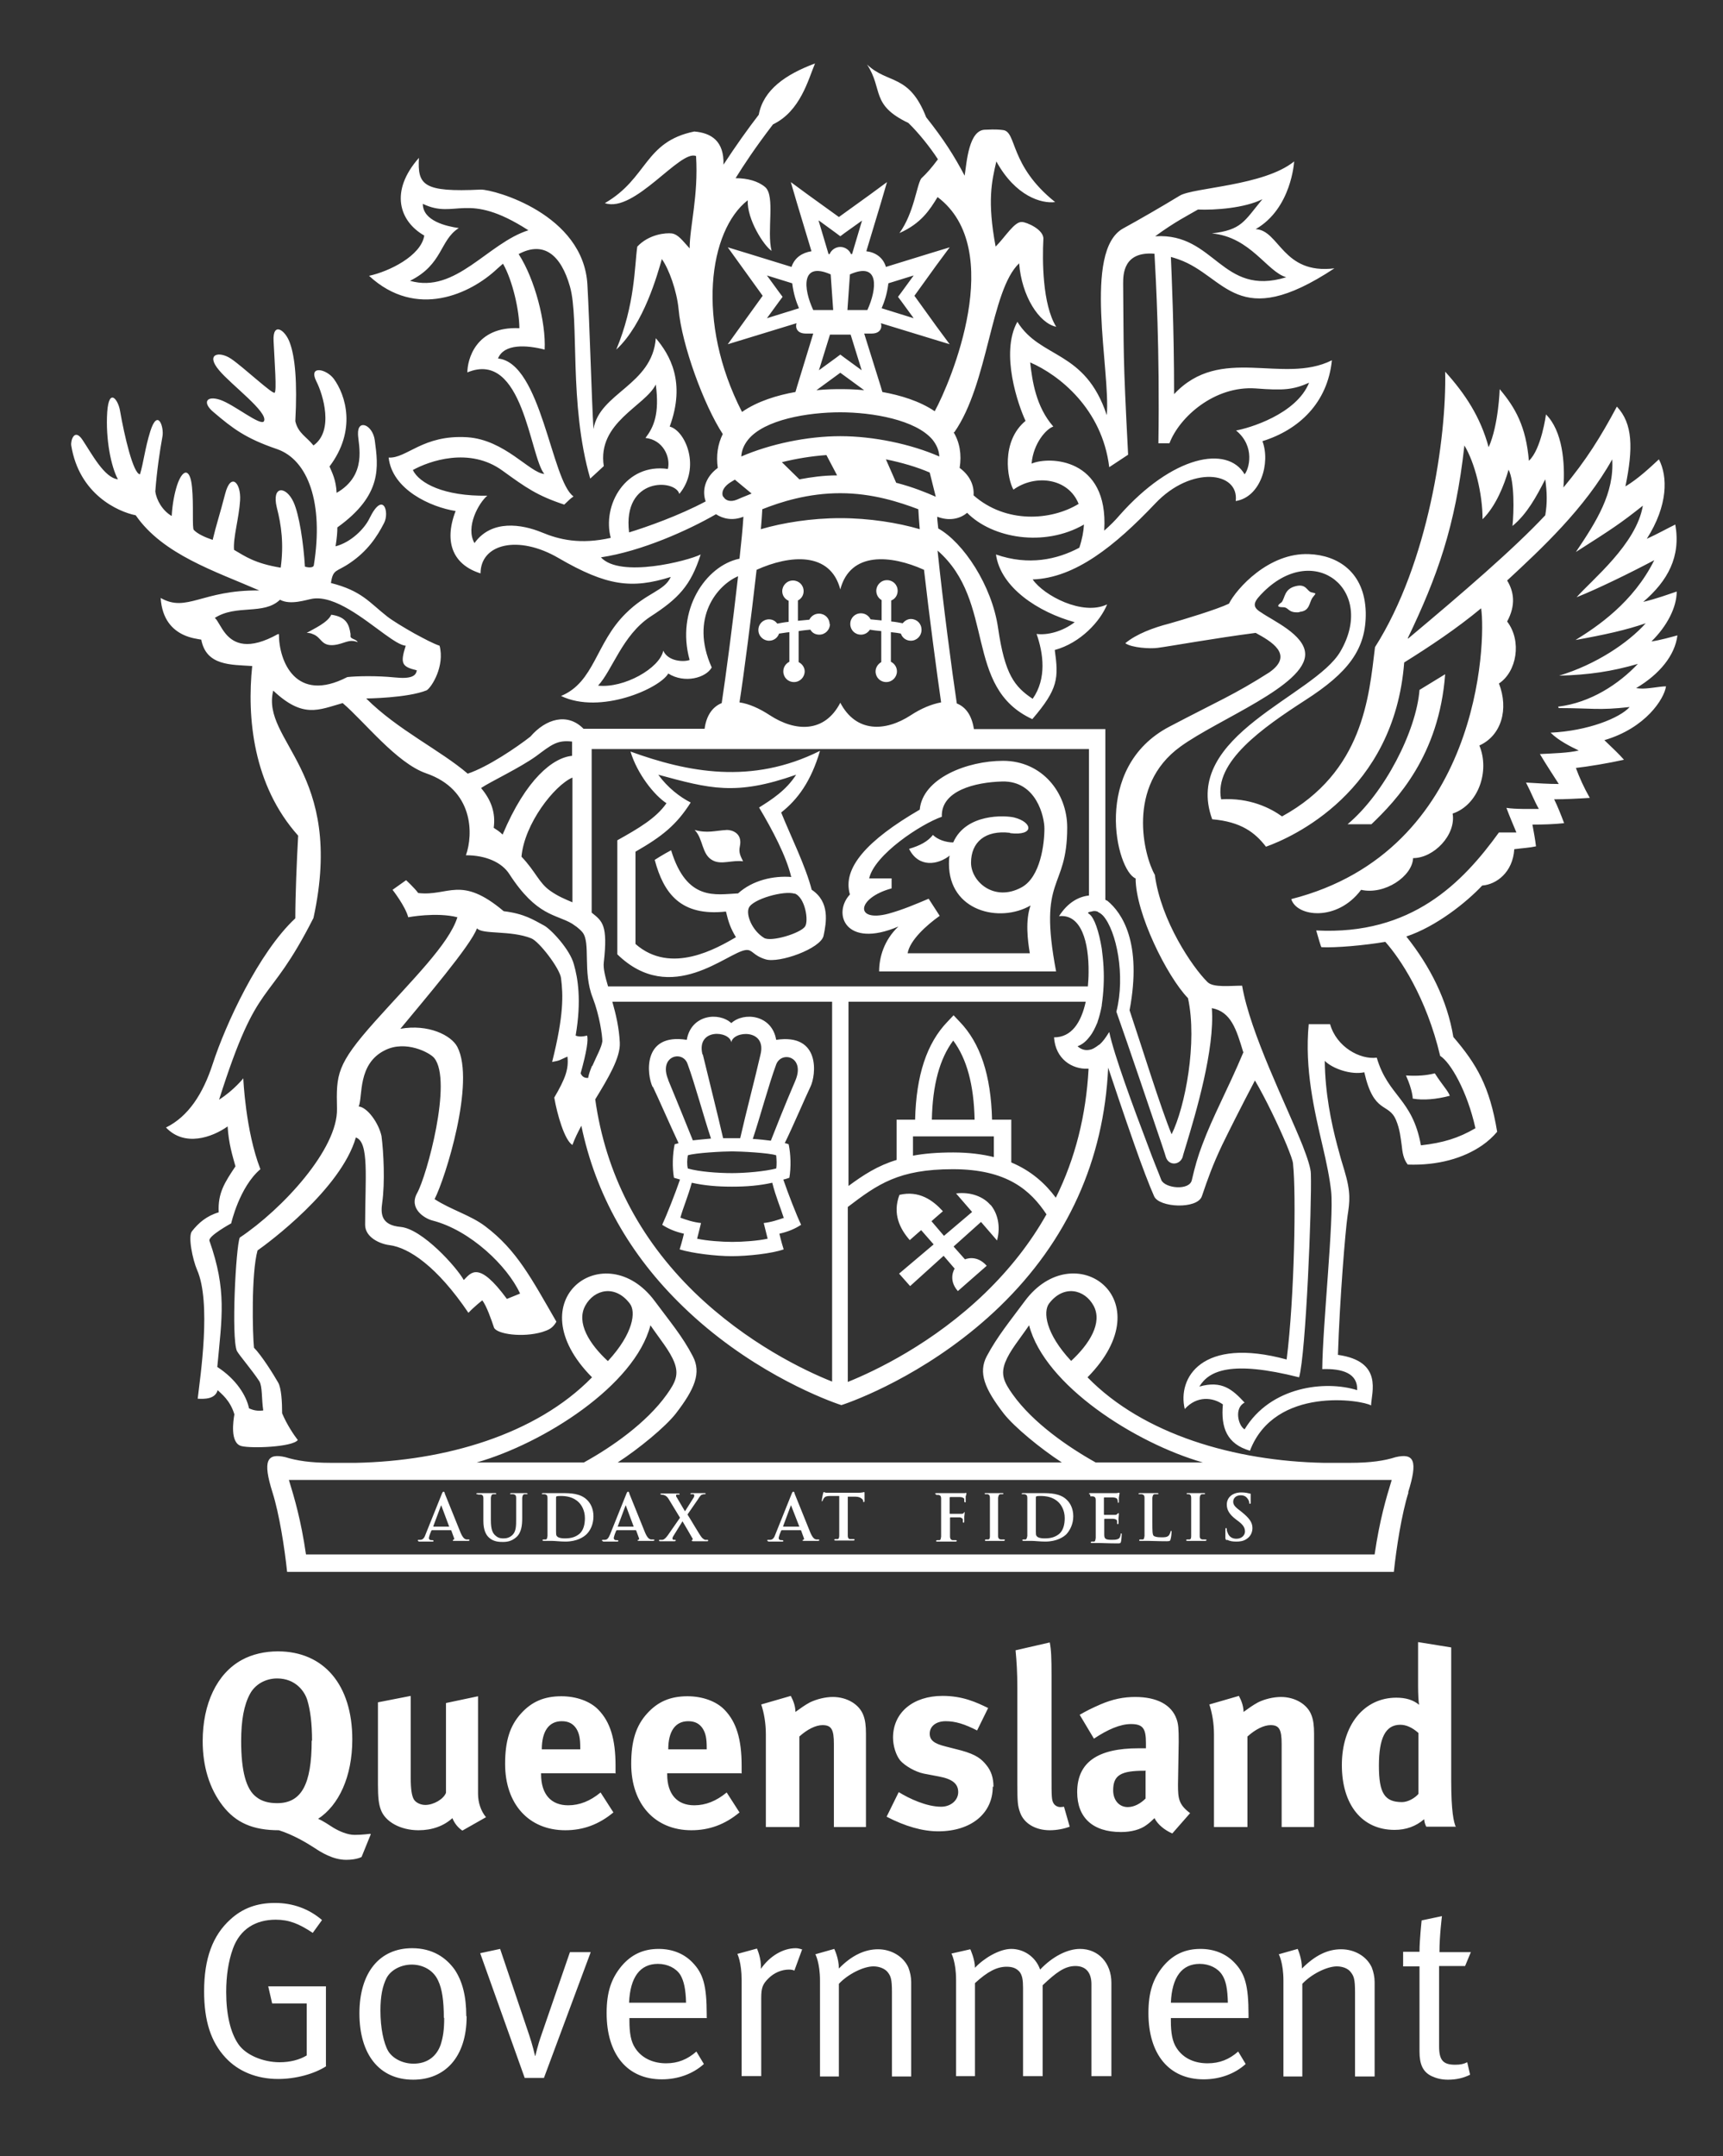 <?xml version="1.0" encoding="UTF-8"?>
<svg id="Layer_1" xmlns="http://www.w3.org/2000/svg" version="1.1" viewBox="0 0 48.37 60.51">
  <rect x="0" y="0" width="48.37" height="60.51" fill="#333333" stroke="none"/>
  <!-- Generator: Adobe Illustrator 29.5.0, SVG Export Plug-In . SVG Version: 2.1.0 Build 137)  -->
  <defs>
    <style>
      .st0 {
        fill: #fff;
      }
    </style>
  </defs>
  <path class="st0" d="M9.39,18.1c-.39.04-.35-.22-.62-.31-.04-.02-.09-.03-.16-.03.21-.12.59-.29.69-.51.42.06.5.27.54.54,0,.02,0,.05,0,.08.03.07.17.07.2.15-.25-.1-.38.05-.66.08h0ZM10.39,51.46s-.22.03-.43.03-.43-.1-.6-.2c-.11-.07-.3-.2-.43-.25.58-.38.96-1.18.96-2.23,0-1.53-.8-2.47-2.09-2.47-.36,0-.72.08-1.01.24-.7.38-1.1,1.23-1.1,2.28,0,.71.19,1.33.56,1.81.37.48.85.69,1.58.69.38.12.76.34.99.49.18.12.52.34.9.34.29,0,.43-.08.43-.08l.26-.64ZM8.75,48.84c0,1.24-.29,1.76-.97,1.76-.23,0-.43-.05-.58-.17-.29-.21-.43-.73-.43-1.57,0-.59.08-1.02.25-1.33.14-.26.43-.43.76-.43.52,0,.78.37.85.62.08.27.13.63.13,1.13ZM13.64,50.99c-.14-.17-.22-.41-.22-.65v-2.74l-.9.19v2.52c-.07.18-.35.34-.58.34-.14,0-.28-.07-.33-.17-.05-.1-.08-.27-.08-.59v-2.3l-.92.18v2.3c0,.36.02.55.08.71.12.34.55.58,1.06.58.38,0,.71-.12.95-.34.06.15.16.27.28.35l.67-.38ZM17.28,49.77v-.22c0-.75-.15-1.23-.48-1.57-.23-.24-.62-.38-1.04-.38-.48,0-.83.15-1.13.48-.32.35-.45.78-.45,1.42,0,1.13.67,1.86,1.69,1.86.5,0,.94-.16,1.35-.5l-.36-.56c-.29.24-.59.36-.91.36-.48,0-.76-.31-.76-.87v-.03h2.07ZM16.3,49.09h-1.09c0-.51.2-.79.56-.79.19,0,.32.07.41.21.08.13.11.27.11.54v.04ZM20.82,49.77v-.22c0-.75-.15-1.23-.48-1.57-.23-.24-.62-.38-1.04-.38-.48,0-.83.15-1.13.48-.32.35-.45.78-.45,1.42,0,1.13.67,1.86,1.69,1.86.5,0,.94-.16,1.35-.5l-.36-.56c-.29.24-.59.36-.91.36-.48,0-.76-.31-.76-.87v-.03h2.07ZM19.85,49.09h-1.09c0-.51.2-.79.56-.79.19,0,.32.07.41.21.08.13.11.27.11.54v.04ZM24.31,51.27v-2.62c0-.22-.02-.38-.07-.51-.11-.31-.46-.52-.86-.52-.21,0-.45.06-.64.15-.15.08-.27.17-.41.27,0-.15-.05-.3-.13-.45l-.83.24c.08.24.13.53.13.84v2.6h.94v-2.54c.22-.2.46-.32.65-.32.25,0,.32.12.32.53v2.33h.92ZM27.89,50.14c0-.24-.06-.44-.2-.61-.13-.16-.27-.29-.71-.41l-.43-.11c-.33-.08-.45-.18-.45-.36,0-.21.18-.35.45-.35s.53.08.88.26l.31-.63c-.33-.16-.71-.34-1.28-.34-.83,0-1.39.47-1.39,1.17,0,.23.08.49.2.64.13.15.42.32.66.37l.42.08c.38.07.55.2.55.44,0,.23-.21.41-.48.41-.41,0-.9-.23-1.19-.41l-.34.69c.52.27,1.01.41,1.45.41.92,0,1.53-.5,1.53-1.25ZM30.03,51.26l-.16-.56s-.07.01-.1.01c-.08,0-.15-.04-.19-.1-.06-.1-.06-.18-.06-.8v-2.79c0-.5-.01-.73-.05-.93l-.96.22c.03.32.05.61.05,1.08v2.67c0,.51.01.62.08.81.11.3.43.49.83.49.2,0,.4-.04.56-.1ZM33.41,50.88c-.32-.24-.34-.41-.34-.8l.02-1.2c0-.38-.01-.5-.06-.64-.14-.4-.55-.62-1.16-.62-.33,0-.63.06-.98.21-.25.11-.39.18-.58.29l.4.67c.39-.26.74-.41,1.04-.41.34,0,.42.13.42.53v.15c-.08,0-.14,0-.21,0-1.14,0-1.72.39-1.72,1.23,0,.71.43,1.12,1.23,1.12.29,0,.55-.07.72-.2.07-.05.15-.12.22-.19.09.18.29.34.5.43l.5-.57ZM32.16,49.7v.77c-.15.15-.33.24-.5.24-.24,0-.41-.19-.41-.47,0-.43.22-.55.88-.55h.04ZM36.89,51.27v-2.62c0-.22-.02-.38-.07-.51-.11-.31-.46-.52-.86-.52-.21,0-.46.06-.64.15-.15.08-.27.17-.41.27,0-.15-.05-.3-.13-.45l-.83.24c.08.24.13.53.13.84v2.6h.94v-2.54c.22-.2.46-.32.65-.32.24,0,.31.12.31.53v2.33h.92ZM40.87,51.27c-.06-.14-.13-.43-.13-1.31v-3.73l-.93-.15v1.23c0,.21.01.45.03.53-.17-.14-.38-.2-.64-.2-.91,0-1.53.77-1.53,1.89s.57,1.82,1.48,1.82c.32,0,.6-.1.83-.3.01.1.03.15.06.21h.84ZM39.82,50.34c-.09.11-.29.23-.46.23-.49,0-.65-.25-.65-1.02s.18-1.15.6-1.15c.17,0,.34.08.51.23v1.71ZM9.15,57.98v-2.24h-1.62l.11.48h.97v1.46c-.2.12-.46.19-.76.19-.46,0-.95-.2-1.16-.51-.22-.32-.34-.83-.34-1.46,0-.45.06-.86.19-1.22.2-.55.64-.81,1.2-.81.37,0,.65.11,1.04.37l.26-.36c-.36-.31-.81-.48-1.32-.48s-.91.15-1.25.46c-.5.45-.74,1.1-.74,2.02,0,.83.19,1.42.6,1.86.36.39.88.6,1.48.6.49,0,1.01-.14,1.35-.36ZM13.09,56.58c0-.57-.11-.98-.32-1.3-.24-.34-.62-.61-1.2-.61-.92,0-1.48.69-1.48,1.83s.55,1.86,1.51,1.86c.88,0,1.5-.62,1.5-1.78ZM12.47,56.62c0,.34-.03.54-.1.76-.12.34-.39.53-.76.53-.3,0-.58-.14-.71-.35-.13-.22-.22-.65-.22-1.14,0-.41.06-.69.17-.91.12-.23.41-.38.71-.38.29,0,.6.14.74.45.11.23.16.56.16,1.05ZM16.58,54.78h-.58l-.8,2.32c-.11.31-.17.59-.17.59h-.01s-.07-.31-.17-.6l-.81-2.4-.56.12,1.25,3.5h.54l1.31-3.52ZM19.84,56.62v-.08c0-.83-.1-1.16-.4-1.47-.24-.25-.57-.38-.95-.38-.42,0-.76.15-1.04.48-.29.35-.42.73-.42,1.32,0,1.16.58,1.86,1.55,1.86.45,0,.87-.15,1.18-.43l-.21-.35c-.25.22-.52.33-.85.33s-.67-.12-.87-.43c-.12-.18-.16-.43-.16-.76v-.08h2.18ZM19.26,56.2h-1.6c.03-.72.31-1.09.81-1.09.27,0,.51.12.63.31.1.17.15.4.16.78ZM22.53,54.71s-.1-.04-.19-.04c-.36,0-.73.22-.98.58.02-.29-.11-.57-.11-.57l-.55.15s.12.23.12.74v2.69h.55v-2.19c0-.29.04-.39.2-.55.16-.16.37-.25.58-.25.06,0,.12.01.15.03l.22-.6ZM25.58,58.27v-2.65c0-.14-.03-.28-.08-.41-.14-.31-.48-.51-.85-.51s-.74.17-1.1.54c0-.29-.13-.55-.13-.55l-.53.15s.13.24.13.74v2.69h.53v-2.6c.25-.27.69-.49.97-.49.16,0,.31.06.39.15.1.12.13.21.13.58v2.36h.55ZM31.2,58.27v-2.63c0-.55-.36-.95-.88-.95-.36,0-.78.22-1.12.58-.13-.37-.47-.58-.81-.58s-.78.27-1.02.53c0-.24-.13-.52-.13-.52l-.53.12s.13.24.13.74v2.7h.53v-2.61c.36-.33.62-.46.89-.46.16,0,.27.04.36.14.08.1.1.24.1.45v2.48h.55v-2.55c.36-.34.61-.54.92-.54.29,0,.45.18.45.51v2.58h.56ZM35.05,56.62v-.08c0-.83-.1-1.16-.4-1.47-.24-.25-.57-.38-.95-.38-.42,0-.76.15-1.04.48-.29.35-.42.73-.42,1.32,0,1.16.58,1.86,1.55,1.86.45,0,.87-.15,1.18-.43l-.21-.35c-.25.22-.52.33-.86.33s-.67-.12-.87-.43c-.12-.18-.16-.43-.16-.76v-.08h2.18ZM34.47,56.2h-1.6c.03-.72.31-1.09.81-1.09.27,0,.51.12.63.31.11.17.15.4.16.78ZM38.59,58.27v-2.65c0-.14-.03-.28-.08-.41-.14-.31-.48-.51-.86-.51s-.73.17-1.1.54c0-.29-.12-.55-.12-.55l-.53.15s.13.24.13.74v2.69h.53v-2.6c.25-.27.69-.49.97-.49.16,0,.31.06.38.15.1.12.13.21.13.58v2.36h.55ZM41.29,54.78h-.88c0-.46.07-1.01.07-1.01l-.57.12s-.06.55-.06.88h-.46v.41h.46v2.39c0,.35.09.57.34.69.13.06.27.1.46.1.24,0,.44-.05.62-.14l-.08-.35c-.1.05-.19.07-.34.07-.34,0-.45-.13-.45-.52v-2.25h.73l.17-.41ZM18.53,43.25s-.03,0-.03-.02.01-.02.03-.02c.01,0,.04,0,.07,0,.05-.01.09-.05.15-.13l.34-.49-.31-.51c-.04-.07-.08-.11-.15-.13-.03,0-.06-.01-.07-.01-.01,0-.02,0-.02-.02,0-.01.01-.01.04-.01.04,0,.19,0,.27,0,.02,0,.12,0,.19,0,.02,0,.04,0,.04.02,0,.01-.01.01-.03.01-.01,0-.04,0-.05,0-.02,0-.02.02-.02.03,0,.01,0,.03.02.05.08.14.16.27.23.39.05-.08.21-.33.24-.38.02-.03.02-.05.02-.07,0-.01-.01-.03-.03-.03-.02,0-.04,0-.06,0,0,0-.02,0-.02-.01s.01-.02.04-.02c.07,0,.14,0,.18,0,.04,0,.11,0,.18,0,.02,0,.03,0,.03.02,0,0-.01.01-.03.01s-.04,0-.06.01c-.04,0-.08.06-.13.14l-.29.42c.06.09.34.57.39.63.03.04.06.06.1.08.03,0,.05,0,.07,0,.01,0,.02,0,.02.02s-.01.02-.03.02h-.05s-.18,0-.32,0c-.04,0-.06,0-.06-.02,0-.01,0-.02.02-.02,0,0,.02-.02,0-.04-.1-.17-.2-.35-.28-.48l-.26.42s-.03.05-.02.07c0,.02.02.03.03.03.01,0,.03,0,.04,0,.01,0,.02,0,.02.02,0,.01-.01.02-.04.02h-.03s-.12,0-.17,0c-.03,0-.12,0-.15,0h-.03ZM21.57,43.25s-.03,0-.03-.02c0-.01,0-.02.02-.02.02,0,.04,0,.06,0,.08,0,.12-.07.15-.16l.45-1.12c.02-.05.03-.07.05-.07.02,0,.03.01.04.06.04.1.33.82.44,1.09.07.16.12.18.16.19.03,0,.05,0,.07,0,.01,0,.02,0,.02.02s-.02.02-.08.02-.19,0-.34,0c-.03,0-.05,0-.05-.01s0-.02.02-.02c.01,0,.03-.02.02-.04l-.08-.22s0-.01-.02-.01h-.52s-.01,0-.02.01l-.04.1s-.03.09-.03.11c0,.03.02.06.07.06h.03s.03,0,.03.02c0,.01,0,.02-.03.02-.06,0-.13,0-.19,0-.02,0-.12,0-.21,0ZM21.99,42.83s0,.01,0,.01h.45s.01,0,0,0l-.23-.59s0-.01,0-.01c0,0,0,0-.01.01l-.22.59ZM23.08,42.14s-.01,0-.01-.03c0-.03.03-.19.04-.21,0-.02.01-.03.02-.03.01,0,.03.02.08.02.05,0,.12,0,.18,0h.7c.11,0,.16-.02.17-.02.01,0,.01.01.01.04,0,.04,0,.16,0,.21,0,.02,0,.03-.02.03-.01,0-.02,0-.02-.03v-.02s-.05-.1-.21-.1h-.22s0,.72,0,.72c0,.16,0,.3,0,.38,0,.05.02.09.07.09.03,0,.06,0,.09,0,.02,0,.03,0,.03.02,0,.01-.01.02-.03.02-.12,0-.23,0-.28,0-.04,0-.15,0-.22,0-.02,0-.04,0-.04-.02,0,0,0-.02.03-.02.03,0,.05,0,.06,0,.04,0,.05-.05.05-.1,0-.08,0-.22,0-.38v-.73h-.26c-.1,0-.14.02-.17.06-.02.03-.03.05-.03.06,0,.01,0,.02-.02.02ZM30.6,41.93s-.03,0-.03-.01c0-.01.01-.02.04-.02.1,0,.21,0,.26,0,.06,0,.41,0,.44,0,.04,0,.06,0,.08-.01,0,0,.02,0,.03,0,0,0,.01,0,.01.02,0,.01-.01.03-.02.12,0,.02,0,.1,0,.12,0,.01,0,.02-.02.02-.01,0-.01-.01-.01-.02,0-.01,0-.04-.01-.07-.01-.03-.03-.05-.12-.06-.03,0-.22,0-.25,0,0,0-.01,0-.01.02v.45s0,.02.01.02c.04,0,.24,0,.28,0,.04,0,.07,0,.09-.03.01-.01.02-.02.03-.02,0,0,.01,0,.01.02,0,.01,0,.04-.01.13,0,.03,0,.11,0,.12,0,.02,0,.04-.02.04-.01,0-.02,0-.02-.02,0-.02,0-.04,0-.06,0-.04-.03-.06-.1-.07-.04,0-.21,0-.25,0,0,0-.01,0-.01.02v.14c0,.06,0,.22,0,.28,0,.12.03.15.21.15.05,0,.12,0,.17-.02.05-.02.07-.06.08-.13,0-.02,0-.03.02-.03.01,0,.01.02.01.03,0,.04-.01.16-.02.2-.01.05-.03.05-.1.05-.27,0-.39-.01-.49-.01-.04,0-.15,0-.22,0-.02,0-.04,0-.04-.02,0,0,0-.02.03-.02.03,0,.05,0,.06,0,.04,0,.04-.05.05-.1,0-.08,0-.22,0-.38v-.31c0-.27,0-.32,0-.38,0-.06-.02-.09-.08-.1-.02,0-.04,0-.07,0ZM27.67,41.93s-.03,0-.03-.02c0-.01.01-.01.04-.01.07,0,.18,0,.23,0,.04,0,.15,0,.22,0,.02,0,.04,0,.04.01,0,.01-.01.02-.03.02-.02,0-.03,0-.05,0-.05,0-.06.04-.07.1,0,.06,0,.11,0,.38v.31c0,.17,0,.31,0,.39,0,.05.02.08.07.09.02,0,.06,0,.09,0,.02,0,.03,0,.03.02,0,.01-.02.02-.03.02-.12,0-.23,0-.28,0-.04,0-.15,0-.22,0-.02,0-.03,0-.03-.02,0,0,0-.02.03-.02.02,0,.05,0,.06,0,.04,0,.05-.04.05-.09,0-.07,0-.22,0-.39v-.31c0-.27,0-.32,0-.38,0-.06-.02-.09-.06-.1-.02,0-.04,0-.06,0ZM34.43,43.22s-.03-.02-.03-.06c0-.1,0-.2,0-.23,0-.03,0-.05.02-.05.01,0,.02.01.02.03,0,.02,0,.06.02.09.04.13.14.18.25.18.16,0,.24-.11.24-.2,0-.09-.03-.17-.17-.28l-.08-.06c-.2-.15-.26-.28-.26-.42,0-.2.16-.34.41-.34.11,0,.19.02.23.03.02,0,.03,0,.03.02,0,.03,0,.08,0,.22,0,.04,0,.05-.02.05-.01,0-.02,0-.02-.03,0-.02-.01-.07-.05-.12-.03-.04-.08-.09-.19-.09-.13,0-.21.08-.21.18,0,.08.04.14.19.25l.05.04c.21.17.3.29.3.45,0,.1-.04.23-.17.31-.09.06-.19.07-.28.07-.1,0-.18-.01-.26-.05ZM31.99,41.93s-.03,0-.03-.01c0-.01.01-.02.04-.02.08,0,.19,0,.24,0,.04,0,.17,0,.24,0,.03,0,.04,0,.04.02,0,.01-.01.01-.03.01-.02,0-.05,0-.07,0-.05,0-.06.04-.07.1,0,.06,0,.11,0,.38v.31c0,.23,0,.35.04.38.03.02.08.04.21.04.09,0,.16,0,.21-.05.02-.02.04-.07.05-.1,0-.02,0-.03.02-.03.01,0,.01,0,.01.03s-.01.15-.03.21c-.01.04-.02.05-.11.05-.26,0-.37-.01-.52-.01-.04,0-.15,0-.22,0-.02,0-.03,0-.03-.02,0,0,0-.02.03-.02.03,0,.05,0,.07,0,.04,0,.04-.05.05-.1,0-.08,0-.22,0-.38v-.31c0-.27,0-.32,0-.38,0-.06-.02-.09-.08-.1-.01,0-.03,0-.06,0ZM33.34,41.93s-.03,0-.03-.02c0-.01.02-.01.04-.01.07,0,.18,0,.23,0,.05,0,.15,0,.21,0,.02,0,.04,0,.04.01,0,.01,0,.02-.03.02-.02,0-.03,0-.05,0-.05,0-.06.04-.07.1,0,.06,0,.11,0,.38v.31c0,.17,0,.31,0,.39,0,.05.02.08.07.09.02,0,.06,0,.09,0,.02,0,.03,0,.03.02,0,.01-.02.02-.03.02-.12,0-.23,0-.28,0-.04,0-.15,0-.22,0-.02,0-.04,0-.04-.02,0,0,0-.02.03-.02.03,0,.05,0,.06,0,.04,0,.05-.04.05-.09,0-.07,0-.22,0-.39v-.31c0-.27,0-.32,0-.38,0-.06-.02-.09-.06-.1-.02,0-.04,0-.06,0ZM28.71,41.93s-.03,0-.03-.01c0-.01.01-.02.04-.02.09,0,.21,0,.26,0,.05,0,.17,0,.27,0,.22,0,.52,0,.71.2.09.09.17.24.17.45,0,.23-.1.4-.19.5-.08.08-.27.21-.6.21-.13,0-.29-.02-.38-.02-.04,0-.15,0-.22,0-.02,0-.04,0-.04-.02,0,0,0-.02.03-.02.03,0,.05,0,.06,0,.03,0,.04-.05.05-.1,0-.08,0-.22,0-.38v-.31c0-.27,0-.32,0-.38,0-.06-.02-.09-.08-.1-.01,0-.04,0-.07,0ZM29.08,42.61c0,.19,0,.33,0,.36,0,.05,0,.12.02.13.02.04.09.07.23.07.18,0,.3-.04.41-.13.11-.1.15-.26.15-.44,0-.22-.1-.37-.17-.44-.16-.16-.37-.18-.51-.18-.04,0-.1,0-.11.01-.02,0-.02.02-.02.04v.58ZM26.28,41.93s-.03,0-.03-.01c0-.01.01-.02.04-.02.09,0,.21,0,.26,0,.07,0,.43,0,.47,0,.04,0,.06,0,.07,0,.01,0,.02-.01.03-.01,0,0,.01,0,.01.02,0,.01,0,.03-.02.08,0,.02,0,.12,0,.15,0,.01,0,.02-.02.02-.01,0-.01,0-.02-.03,0-.01,0-.04,0-.07-.01-.02-.05-.05-.12-.05h-.27s-.02,0-.02.02v.44s0,.01.01.01h.23s.05,0,.08,0c.04,0,.06,0,.08-.03,0-.01.01-.02.02-.02,0,0,0,0,0,.02,0,0,0,.05-.01.11,0,.04,0,.12,0,.13,0,.02,0,.04-.02.04-.01,0-.02-.01-.02-.03,0-.01,0-.03,0-.06,0-.02-.04-.06-.09-.06-.04,0-.23,0-.26,0,0,0-.01,0-.01.02v.14c0,.17,0,.3,0,.38,0,.05.02.09.07.1.02,0,.06,0,.09,0,.02,0,.03,0,.03.02,0,.01-.01.02-.04.02-.11,0-.22,0-.27,0-.04,0-.16,0-.23,0-.03,0-.04,0-.04-.02,0,0,0-.02.03-.02.03,0,.05,0,.06,0,.04,0,.04-.05.05-.1,0-.08,0-.21,0-.38v-.31c0-.27,0-.32,0-.38,0-.06-.02-.09-.07-.1-.02,0-.04,0-.07,0ZM11.76,43.25s-.03,0-.03-.02c0-.01,0-.02.02-.02.02,0,.04,0,.05,0,.08,0,.12-.07.15-.16l.45-1.12c.02-.05.03-.07.05-.07.02,0,.03.01.04.06.04.1.33.82.44,1.09.07.16.12.18.16.19.03,0,.05,0,.07,0,.01,0,.02,0,.02.02s-.02.02-.08.02-.19,0-.34,0c-.03,0-.05,0-.05-.01s0-.02.02-.02c.01,0,.02-.02.02-.04l-.08-.22s0-.01-.02-.01h-.52s-.01,0-.02.01l-.04.1s-.03.09-.03.11c0,.03.02.06.07.06h.03s.03,0,.03.02c0,.01,0,.02-.03.02-.06,0-.13,0-.19,0-.02,0-.12,0-.21,0ZM12.17,42.83s0,.01,0,.01h.44s.01,0,0,0l-.22-.59s0-.01,0-.01,0,0-.01.01l-.22.59ZM16.93,43.25s-.03,0-.03-.02c0-.01,0-.02.02-.02.01,0,.04,0,.06,0,.08,0,.11-.07.15-.16l.45-1.12c.02-.05.03-.07.05-.07s.03.01.04.06c.04.1.33.82.44,1.09.07.16.12.18.16.19.03,0,.05,0,.08,0,.01,0,.02,0,.02.02s-.02.02-.08.02-.19,0-.34,0c-.03,0-.05,0-.05-.01s0-.02.02-.02c.01,0,.03-.02.02-.04l-.08-.22s0-.01-.02-.01h-.52s-.01,0-.02.01l-.04.1s-.03.09-.03.11c0,.03.02.06.07.06h.03s.03,0,.03.02c0,.01-.01.02-.03.02-.06,0-.13,0-.19,0-.02,0-.12,0-.21,0ZM17.34,42.83s0,.01,0,.01h.45s.01,0,0,0l-.22-.59s0-.01,0-.01,0,0-.01.01l-.22.59ZM39.54,41.88c-.19.6-.34,1.56-.41,2.23H8.06c-.07-.67-.22-1.63-.41-2.23-.28-.89-.16-1.11.36-.99.32.1.71.16,1.29.16h.69c2.5-.05,5.06-.79,6.63-2.4-2.17-2.19.38-4,1.76-2.14.43.58.78.99,1.07,1.55.24.46.06.91-.48,1.61-.3.38-1.03.98-1.63,1.37h12.47c-.6-.39-1.33-.99-1.63-1.37-.54-.7-.72-1.15-.48-1.61.3-.56.64-.97,1.07-1.55,1.38-1.86,3.93-.06,1.76,2.14,1.57,1.61,4.14,2.35,6.63,2.4h.73c.59,0,.98-.06,1.29-.16.52-.12.63.1.35.99ZM30.07,38.19c.51-.47.89-1.07.63-1.55-.25-.46-.84-.6-1.25-.06-.17.23-.1.84.62,1.61ZM30.76,41.04h3.01c-1.89-.54-4.44-2.16-4.88-3.85-.28.41-.54.71-.67,1.04-.13.34-.04.55.21.9.57.8,1.56,1.48,2.33,1.91ZM17.07,38.19c.71-.77.79-1.38.61-1.61-.41-.54-1-.4-1.25.06-.26.48.12,1.08.63,1.55ZM13.38,41.04h3.01c.78-.43,1.76-1.11,2.33-1.91.25-.35.34-.56.21-.9-.13-.33-.39-.63-.67-1.04-.44,1.69-2.99,3.31-4.88,3.85ZM39.07,41.53H8.11c.16.52.34,1.13.48,2.09h30c.14-.96.32-1.57.48-2.09ZM15.24,41.93s-.03,0-.03-.01c0-.01.01-.02.04-.02.09,0,.21,0,.26,0,.06,0,.17,0,.27,0,.22,0,.52,0,.71.2.09.09.17.24.17.45,0,.23-.09.4-.19.5-.08.08-.27.21-.6.21-.13,0-.29-.02-.38-.02-.04,0-.15,0-.22,0-.02,0-.04,0-.04-.02,0,0,0-.02.03-.02.03,0,.05,0,.06,0,.04,0,.04-.05.05-.1,0-.08,0-.22,0-.38v-.31c0-.27,0-.32,0-.38,0-.06-.02-.09-.08-.1-.01,0-.04,0-.07,0ZM15.61,42.61c0,.19,0,.33,0,.36,0,.05,0,.12.02.13.02.04.09.07.23.07.18,0,.3-.04.41-.13.11-.1.15-.26.15-.44,0-.22-.1-.37-.17-.44-.16-.16-.37-.18-.5-.18-.04,0-.1,0-.12.01-.02,0-.02.02-.02.04,0,.06,0,.21,0,.35v.22ZM13.4,41.93s-.03,0-.03-.01c0-.01.01-.02.04-.02.09,0,.21,0,.26,0,.04,0,.15,0,.22,0,.03,0,.04,0,.04.02,0,.01,0,.01-.03.01-.02,0-.03,0-.05,0-.05,0-.06.04-.07.1,0,.06,0,.11,0,.38v.25c0,.26.05.37.14.44.08.07.16.07.22.07.08,0,.17-.02.25-.1.1-.1.1-.26.1-.44v-.22c0-.27,0-.32,0-.38,0-.06-.02-.09-.08-.1-.01,0-.04,0-.06,0s-.03,0-.03-.01c0-.01.01-.02.04-.02.09,0,.2,0,.21,0,.02,0,.13,0,.2,0,.02,0,.04,0,.04.02,0,.01,0,.01-.03.01s-.03,0-.05,0c-.05,0-.06.04-.07.1,0,.06,0,.11,0,.38v.19c0,.2-.02.41-.17.54-.13.11-.25.13-.37.13-.09,0-.26,0-.39-.12-.09-.08-.16-.22-.16-.47v-.26c0-.27,0-.32,0-.38,0-.06-.02-.09-.07-.1-.02,0-.04,0-.07,0ZM25.87,17.68c0,.16-.13.3-.3.3-.13,0-.24-.08-.28-.2-.09-.02-.18-.03-.28-.04v.83c.1.05.17.15.17.27,0,.16-.13.3-.3.3s-.3-.13-.3-.3c0-.11.07-.21.16-.26v-.87c-.1-.01-.21-.02-.32-.04-.05.08-.14.14-.25.14-.17,0-.3-.13-.3-.3s.13-.3.3-.3c.12,0,.22.07.27.17.11.01.21.02.31.03v-.57c-.09-.05-.15-.15-.15-.26,0-.16.13-.3.3-.3s.3.13.3.3c0,.12-.07.23-.18.27v.59c.11.01.22.03.32.05.06-.07.14-.12.23-.12.17,0,.3.13.3.3ZM23.3,17.51c0,.16-.13.3-.3.3-.11,0-.2-.05-.25-.14-.11.01-.22.02-.33.04v.87c.1.05.17.15.17.26,0,.16-.13.3-.3.3s-.3-.13-.3-.3c0-.12.07-.22.17-.27v-.83c-.11.01-.2.03-.29.04-.04.12-.15.2-.28.2-.16,0-.3-.13-.3-.3s.13-.3.3-.3c.1,0,.18.05.23.12.1-.02.21-.04.32-.05v-.59c-.11-.05-.18-.15-.18-.27,0-.16.13-.3.3-.3s.3.13.3.3c0,.11-.06.21-.16.26v.57c.11-.01.21-.02.32-.03.05-.1.15-.17.27-.17.17,0,.3.13.3.3ZM46.03,19.32c.21.02.56-.06.74-.06-.05.35-.57,1.17-1.73,1.51.25.24.41.39.55.55-.45.1-1,.19-1.35.23.1.27.22.54.39.84-.31.02-.69.04-1,.04.09.18.19.43.28.67-.29.03-.58.04-.89.04.03.16.08.43.1.61-.18.04-.38.05-.61.08-.04.65-.5.99-.9,1.02-.44.47-1.29,1.15-2.13,1.43.67.84,1.15,1.79,1.32,2.82.66.77,1.02,1.39,1.23,2.66-.12.14-.26.27-.42.38-.52.36-1.24.57-2.09.54-.12-.15-.15-.34-.17-.54-.03-.21-.05-.45-.16-.71-.21-.5-.62-.15-.89-1.34-.37.08-.89-.1-1.11-.32.01.9.18,1.73.35,2.37.07.27.14.51.2.7.19.63.15.88.09,1.28-.06.4-.22,2.33-.27,3.9,1.28.18.94,1.06.93,1.42-.23-.15-2.7-.56-3.4,1.27-.65-.19-.82-.65-.76-1.3-.28-.2-.73-.25-1.07.13-.21-.87.47-2.04,2.86-1.39.22-1.74.27-4.66.18-5.48,0-.09-.08-.29-.18-.54-.22-.53-.6-1.32-.89-1.81-.43.82-.71,1.38-.92,1.81-.27.57-.4.94-.57,1.44-.13.37-1.2.32-1.34,0-.13-.29-.34-.84-.55-1.44-.3-.85-.61-1.78-.74-2.17-.12,2.6-1.14,4.86-3.04,6.7-1.79,1.73-3.79,2.54-4.36,2.74l-.09.03-.09-.03c-.57-.2-2.58-1.01-4.36-2.74-1.5-1.45-2.45-3.15-2.85-5.07-.1.19-.19.37-.25.54-.22-.13-.43-.86-.51-1.33.31-.53.41-.8.37-1.15-.23.1-.2.11-.43.15.33-1.31.31-1.88.25-2.35-.03-.27-.62-1.04-.84-1.12-.58-.23-1.37-.1-1.52-.28-.17.48-1.5,2.03-2.15,2.82.78-.14,1.43.18,1.6.51.51.99-.34,3.69-.64,4.27.46.3,1.01.45,1.42.76.89.67,1.3,1.47,2,2.68-.11.19-.22.23-.4.29-.55.16-1.26.06-1.35-.12-.08-.24-.21-.61-.33-.77,0,0-.22.17-.39.35-.88-1.3-1.67-1.83-2.22-1.9-.25-.03-.68-.21-.68-.57,0-1.31.12-2.32-.26-2.45-.42,1.45-2.46,2.96-2.76,3.17-.18.65-.14,2.35-.1,2.73.21.21.55.75.68.98.09.16.11.55.11.86.13.31.33.61.44.75-.15.2-1.31.24-1.58.17-.33-.08-.23-.72-.2-.89-.12-.4-.37-.58-.47-.68-.07.26-.38.25-.56.24.07-.61.39-2.7-.02-3.62-.12-.28-.26-.94-.14-1.08.18-.23.41-.43.75-.53-.03-.54.17-.84.47-1.29-.08-.29-.19-.63-.22-1.12-.44.31-1.21.58-1.73.03.63-.31,1.04-.95,1.31-1.78.36-1.11,1.29-3.13,2.32-4.09,0-.63.04-1.59.08-2.32-1.27-1.42-1.44-3.32-1.29-4.76-.59-.04-1.29,0-1.43-.74-.1-.02-.3-.04-.51-.14-.29-.14-.59-.42-.63-1.03.74.42,1.16-.23,2.77-.21-1.24-.54-2.71-1.01-3.47-2.11-.5-.1-1.59-.59-1.81-1.96-.02-.14.09-.5.32-.15.26.39.61,1.06.99,1.1-.19-.35-.35-1.12-.3-1.89.05-.7.31-.34.36-.03.12.69.37,1.77.56,1.78.1-.33.14-.73.29-1.21.21-.66.39-.11.34.15-.07.38-.16.98-.2,1.54.03.24.2.54.46.69.02-.35.08-.64.15-.86.16-.48.37-.49.42.05.05.48,0,1.15.05,1.2.1.11.32.21.53.28.1-.42.2-.71.35-1.29.16-.62.45-.31.42.18-.03.5-.2,1.05-.17,1.39.31.18.58.38,1.31.5.09-.66.02-1.19-.11-1.69-.15-.62.26-.61.47-.15.16.35.28,1.15.32,1.81.09.03.24.04.25-.04.28-1.74-.16-2.96-1.04-3.26-.88-.3-1.24-.58-1.77-1.03-.33-.27-.21-.48.18-.35.39.13,1.14.75,1.23.6.13-.25-.92-1.02-1.26-1.43-.39-.46,0-.55.34-.32.34.23,1.16,1,1.22.95.06-.05,0-.83-.03-1.45-.03-.55.33-.32.46.06.14.39.21,1.07.15,2.19.08.34.31.43.51.68.58-.41.27-1.43.08-1.8-.23-.46.28-.35.49-.07.33.45.65,1.44-.12,2.46.08.19.18.37.2.74.87-.5.61-1.34.6-1.64-.02-.45.41-.27.47.16.1.75.22,1.54-1.05,2.45,0,.13-.01.28-.05.53.43-.11.81-.49.95-.78.39-.8.57-.17.41.13-.2.39-.47.79-.96,1.12-.38.26-.47.16-.53.56.87.22,1.08.55,1.58.94.14.11.45.3.77.48.26.14.52.28.7.34.15.57-.22,1.16-.36,1.25-.54.22-1.7.23-1.7.23.88.88,2.08,1.45,2.85,2.11.57-.19,1.39-.75,1.76-1.04.43-.5,1.04-.68,1.49-.22h3.4c.05-.38.23-.62.48-.72.11-.72.31-2.23.46-3.56-.57.24-1.37,1.16-.74,2.56-.16.29-.76.46-1.22.17-.24.42-1.91,1.16-3.01.63.94-.39.97-1.48,1.81-2.31.6-.6,1.09-.63,1.27-1.03-1.09.34-1.79.26-3.15-.53-1.13-.66-2.19-.4-2.19.43-.74-.23-1.05-.84-.7-1.75-.7-.11-1.78-.6-1.88-1.5.51.03.96-.65,2.21-.57,1.05.07,1.75,1,2.16,1.03-.41-.49-.59-3.5-2.16-2.85,0-.34.22-1.3,1.46-1.24,0-.49-.19-1.34-.46-1.81-.05.04-.1.09-.16.14-.74.7-2.27,1.43-3.6.2.56-.12,1.46-.56,1.55-1.13-.7-.4-.98-1.24-.15-2.18-.04.76.11.97,1.74.89.38,0,2.88.69,2.99,2.67.06,1.06.12,3.24.17,4.05.17-1.02,1.65-1.23,1.75-2.55.39.46.85,1.23.39,2.48.45.12.88,1.16.27,1.89-.11-.42-1.6-.48-1.41,1.08.49-.15,1.4-.47,2.15-.87-.1-.28-.04-.66.34-.94-.05-.35,0-.67.14-.95-.53-.81-1.15-2.5-1.24-3.5-.05-.52-.27-1.13-.47-1.41-.12.41-.5,1.82-1.28,2.54.53-1.27.51-2.33.59-2.89.33-.35.8-.39.97-.37.18.03.29.19.5.42,0-.6.25-1.48.18-2.59-.44-.2-1.73,1.61-2.56,1.32,1.21-.7,1.1-1.72,2.51-2.01.48.04.84.27.82.93.36-.55.69-1.01.99-1.4.13-.7.75-1.13,1.58-1.44-.19.45-.41,1.34-1.18,1.71-.52.68-.82,1.14-1.05,1.51.33,0,.63.08.83.25.29.25.04,1.24.18,1.79-.22-.15-.69-.88-.67-1.42-1.09.85-1.46,3.41-.16,5.94.43-.3.99-.47,1.5-.56l.05-.17.45-1.47h-.21c-.24,0-.3-.16-.26-.29l-1.34.41-.59.18.36-.5.62-.86-.62-.86-.36-.5.59.18,1.2.37c.09-.27.31-.4.56-.44l-.41-1.36-.17-.58.49.36.86.62.86-.62.49-.36-.17.58-.41,1.36c.25.03.47.17.55.44l1.2-.37.59-.18-.37.5-.62.86.62.86.37.5-.59-.18-1.34-.41c.04.13-.02.29-.26.29h-.21l.46,1.47.05.17c.5.09,1.04.25,1.47.54.45-.82,2.02-4.55.08-6.01-.22.36-.46.74-1.07,1.01.41-.57.48-1.33.61-1.53.17-.16.29-.3.47-.54-.22-.34-.55-.75-.83-1.02-1.07-.51-.7-.94-1.16-1.64.59.56,1.18.25,1.66,1.48.5.63.79,1.09,1.08,1.64.06-.4.12-1.29.58-1.29.11,0,.27-.02.5.01.39.05.17.99,1.46,2.02-.38.05-1.11-.16-1.65-1.14-.13.56-.26,1.11-.02,2.39.27-.27.53-.71.74-.69.12,0,.62.21.6.48-.03.58-.03,1.83.36,2.46-.48-.1-.97-.86-1.04-1.78-.8.75-.86,3.37-1.82,4.74h-.02c.17.28.23.62.17,1,.31.23.41.52.39.77.91.8,2.18.71,2.95.24-.29-.73-1.22-.84-1.83-.4-.17-.29-.36-1.35.34-1.93-.2-.42-.72-1.9-.23-2.78.65,1.05,1.9.78,2.51,2.62.11-1.24-.68-4.61.46-5.24.44-.24,1.08-.61,1.59-.92.38-.23,2.36-.27,3.21-.96,0,0-.07,1.32-1.08,1.9.67.03.75,1.28,2.21,1.1-2.74,1.81-3.04.22-4.37-.25-.08-.03-.15-.05-.22-.07.02.48.09,2,.09,3.85,1.31-1.4,3.05-.26,4.43-.95-.12,1.19-.92,1.95-1.95,2.27.23.61-.05,1.57-.75,1.68.1-.83-1.25-1-2.26.07-1.13,1.19-2.25,2.09-3.44,2.13.31.45,1.4,1.03,2.09.7-.19.47-.74,1.08-1.47,1.28.11.79.1,1.09-.63,1.94-1.94-.89-1.01-3.29-2.66-4.73.15,1.46.41,3.43.54,4.29.25.1.42.33.48.72h3.69v4.79s.04.02.06.03c.4.33.98,1.16.62,3.07.34,1.01.87,2.73,1.18,3.48.38-.76.73-2.59.46-3.82-.59-.61-1.47-2.38-1.47-3.36-.54-.21-1.25-3.11.95-4.26,1.39-.73,1.81-.89,2.8-1.52.72-.5.04-.88-.38-1.11-1.16.15-2.37.37-2.75.42-.2.03-.73,0-.91-.13.31-.26.8-.44,1.23-.55.39-.11,1.35-.4,1.68-.56.21-.42,1.12-1.44,2.25-1.39.8.03,1.56.5,1.59,1.63.02,1.04-.5,1.7-1.7,2.47-1.19.77-2.57,1.73-2.36,2.78.81-.05,1.39.25,1.71.48,2.28-1.25,2.44-3.35,2.61-4.75,1.5-2.36,2.01-5.87,1.97-7.73.56.62.99,1.27,1.22,2.12.28-.62.31-1.63.31-1.63.44.52.74,1.05.82,2.01.35-.32.48-1.3.48-1.3.46.46.54,1.34.49,2.05.64-.77,1.04-1.41,1.5-2.27.45.48.46,1.17.24,2.24.35-.21.67-.51.94-.76.25.48.26,1.29-.34,2.23.29-.13.59-.3.8-.4.16.9-.21,1.58-.9,2.17.35-.08.73-.22.94-.29,0,.44-.27.97-.71,1.4.23-.03.58-.13.73-.17-.07.56-.5,1.09-1.16,1.48ZM24.75,8.65l.9.28-.35-.48-.09-.12.09-.12.35-.48-.71.22c-.04.31-.11.51-.19.7ZM22.43,8.65c-.08-.19-.15-.39-.19-.7l-.71-.22.35.48.09.12-.09.12-.35.48.9-.28ZM39.53,17.92c1.53-1.28,2.97-2.52,3.85-3.46.06-.35.05-.65,0-1.01-.25.49-.51.97-.92,1.31.04-.39.06-1.25-.11-1.58-.12.43-.36,1.03-.73,1.39,0-.73-.22-1.59-.51-2.07-.25,2.28-.77,3.7-1.59,5.41ZM25.94,15.99c-.93-.42-2.07-.52-2.35.55-.28-1.07-1.42-.97-2.35-.55-.15,1.32-.35,2.89-.48,3.72.27.04.56.17.85.36.72.47,1.54.5,1.98-.35.44.84,1.26.82,1.98.35.29-.19.58-.31.85-.36-.12-.83-.33-2.4-.48-3.72ZM21.4,14.29c-.01.16-.02.35-.04.56.61-.18,1.42-.31,2.23-.31s1.62.13,2.23.31c-.02-.22-.03-.4-.04-.56-.53-.2-1.29-.45-2.19-.45s-1.66.24-2.19.45ZM22.45,13.45c.32-.06.67-.11,1.05-.11l-.3-.57c-.42.03-.85.1-1.25.2l.5.49ZM25.17,13.55c.46.12.83.27,1.1.39l-.17-.68c-.37-.16-.79-.28-1.23-.37l.29.66ZM32.44,6.63c1.67-.1,1.85,1.71,3.67,1.15-.54-.15-1-1.13-2.09-1.23.84-.1.9-.33,1.42-.96-.5.25-1.33.31-1.81.29-.29.17-.64.34-1.2.75ZM31,14.89c.17-.15.31-.29.42-.42,1.5-1.7,3.04-1.98,3.52-1.16.12-.14.31-.78-.24-1.23.35-.06,1.69-.45,2.05-1.34-.45.2-.72.22-1.5.16-1.15-.08-2.14.8-2.42,1.54h-.31c.04-2.67-.07-4.59-.11-5.32-.87-.07-.88.57-.88.84.02,1.95-.01,1.94.14,4.8l-.53.35c-.2-1.64-1.41-2.59-2.22-2.94.06.52.16,1.24.65,1.8-.19.06-.56.46-.61,1.04.49-.21,2.16-.17,2.04,1.86ZM26.31,14.5c0,.1.02.21.03.33.7.39,1.51,1.6,1.68,2.8.19,1.3.46,1.64.97,1.98.4-.57.3-1.28.11-1.82.31.04.73-.07,1.07-.33-1.02-.28-2.08-.97-2.21-1.9.92.32,1.72.14,2.34-.19.08-.24.12-.46.13-.65-1.11.64-2.57.39-3.28-.33-.2.17-.5.24-.84.11ZM23.86,7.7l-.07,1h.56c.27-.59.35-1.37-.49-1ZM22.92,10.95c.29-.03.53-.03.67-.03s.38,0,.67.03l-.67-.49-.67.49ZM23.47,10.04l.12-.09.12.09.48.35-.31-1h-.58l-.31,1,.48-.35ZM22.98,6.19l.28.94s.02,0,.03,0c.05-.12.17-.2.3-.2s.25.08.3.2c0,0,.02,0,.03,0l.28-.94-.49.35-.12.09-.12-.09-.48-.35ZM23.39,8.7l-.07-1c-.84-.37-.77.4-.49,1h.56ZM20.81,12.81c.81-.35,1.85-.57,2.78-.57s1.98.22,2.78.57c-.01-.18-.08-.33-.19-.47-.47-.56-1.69-.77-2.59-.77s-2.13.2-2.59.77c-.11.14-.18.29-.19.47ZM20.31,13.94c.05.1.19.16.38.08l.14-.06c.08-.03.17-.07.27-.11l-.47-.39s-.07.04-.1.06c-.25.15-.28.32-.23.42ZM14.83,6.46c-1.74-1.12-2.03-.29-2.96-.74,0,.48.66.63,1.01.68-.54.34-.44,1.02-1.37,1.48,1.29.37,2.18-1.06,3.33-1.42ZM17.15,15.11c-.26-.94.42-2.12,1.6-1.95.08-.34-.14-.82-.63-.87.23-.3.4-.67.29-1.5-.3.61-1.65,1.06-1.46,2.29l-.38.35c-.61-2.11-.3-4.45-.57-5.39-.25-.88-.73-1.29-1.44-.91.46.71.77,1.93.73,2.68-.51-.13-1.14-.17-1.31.25,1.22.12,1.5,3.44,2.12,3.87-.09.08.02-.04-.26.23-.76-.25-1.08-.48-1.73-.95-.93-.68-2.07-.27-2.52-.02.18.37.87.74,2.09.72-.24.2-.62.88-.36,1.33.48-.67,1.33-.53,1.89-.3.48.2,1.08.35,1.95.15ZM20.76,15.68c.05-.45.09-.85.11-1.18-.3.12-.57.06-.77-.07-.78.45-2.09,1.04-3.23,1.21.54.59,2.44.1,2.8-.08-.28.88-.63,1.24-1.42,1.75-.78.52-1.06,1.5-1.46,1.93.73.08,1.73-.49,1.83-.98.14.31.59.32.74.26-.39-1.4.45-2.64,1.39-2.84ZM13.51,22.12c.27.32.41.68.35,1.11.09.06.16.1.25.19.66-1.57,1.42-2.16,1.95-2.21v-.4c-.42-.05-.58.09-1.01.41-.46.33-1.27.71-1.54.89ZM14.64,24.04c.4.42.49.74.81.96.21.15.43.24.62.32v-3.5c-.51.22-1.35,1.3-1.43,2.22ZM7.81,17.8s.01,0,.02-.01c0,0,0,0,0,.01,0,.75.47,1.95,1.92,1.2.27-.03.84-.04,1.33.01.48.05.6-.05.62-.2-.42-.1-.47-.19-.31-.69-.14-.01-.35-.15-.6-.33-.58-.42-1.38-1.08-2.01-.99-.19.03-.62.19-.92.03-.46.44-1.22.12-1.83.51.08.06.16.27.31.45.23.27.63.47,1.47,0ZM10.81,29.47c-.78.38-.62,1.3-.74,1.58.24.02.56.46.64.83.06.46.1,1.3.02,1.87-.04.29-.05.63.52.68.61.06,1.57,1.13,1.77,1.49.2-.2.41-.56,1.21.53l.37-.15c-.35-.77-1.4-1.78-2.46-2.05-.23-.06-.67-.34-.43-.77.27-.48,1-3.15.48-3.79-.12-.15-.8-.51-1.38-.22ZM16.63,29.91h0c.11-.26.26-.52.28-.69,0-.16-.08-.73-.27-1.22-.29-.73-.05-1.55-.29-1.84-.05-.06-.11-.11-.16-.15-.04-.03-.09-.06-.13-.09h0c-.45-.27-.99-.2-1.76-1.39-.21-.33-.66-.53-1.22-.53.21-.59.22-1.84-1.12-2.3-.83-.29-1.73-1.45-2.34-1.97-.68.19-1.11.44-1.95-.35-.35,1.43,2.03,2.26,1.13,6.38-1.31,2.58-1.53,1.57-2.65,5.1.42-.27.68-.6.68-.6,0,0,.06,1.47.48,2.55-.59.5-.82,1.52-.82,1.52,0,0-.66.36-.61.49.49,1.39.35,2.14.22,3.54.53.34.82.81.89,1.16.13.06.24.08.4.06-.05-.33-.02-.67-.11-.82-.21-.32-.55-.71-.63-.85-.16-.38-.03-2.9.08-3.18,1.2-.8,2.76-2.49,2.73-3.62-.02-.96-.02-1.23,1.07-2.45,1.02-1.14,2.08-2.17,2.31-2.92-.59-.15-1.38,0-1.38,0-.08-.31-.44-.77-.44-.77l.38-.27s.23.21.34.36c.86.1,1.19-.51,2.4.51.58.07.83.24,1.13.4.19.1.73.67.84,1.09.11.38.22,1.01.05,2,.07.03.17.04.32,0,.04.12-.01.45-.18,1.06.05.11.12.13.21.13.02-.11.06-.22.11-.34,0,0,0,0,0,0ZM23.37,28.11h-6.18c.1.35.19.73.21,1.15.02.42-.33,1-.69,1.59.29,2.07,1.22,3.89,2.79,5.42,1.47,1.42,3.08,2.19,3.86,2.5v-10.67ZM30.54,27.68c.01-.13.02-.25.02-.39.01-.84-.2-1.65-.83-1.58.24-.38.55-.55.84-.58v-4.11h-13.96v4.59c.3.24.46.34.34,1.4-.02.16.04.4.12.67h13.46ZM29.38,34.08c-.45-.68-1.11-1.27-2.63-1.27s-2.11.42-2.95,1.06v4.91c.77-.31,2.39-1.08,3.86-2.5.7-.68,1.27-1.41,1.71-2.19ZM25.63,31.89v.54c.32-.06.69-.09,1.13-.09s.82.05,1.14.13v-.58h-2.27ZM27.36,31.42c-.02-.98-.22-1.71-.6-2.22-.38.51-.58,1.24-.6,2.22h1.21ZM30.54,29.99c-.44.02-.91-.27-.95-.88.49,0,.76-.41.89-1h-6.66v5.17c.42-.31.82-.57,1.35-.73v-1.13h.52c.03-1.25.33-2.15.91-2.75l.17-.18.17.18c.58.6.88,1.5.91,2.75h.54v1.2c.57.24.96.6,1.25.99.55-1.11.85-2.32.92-3.62ZM34.9,29.52c-.19-.63-.34-1.13-.88-1.23.09,1.15-.46,2.98-.72,3.84-.04.14-.08.25-.1.34-.08.23-.39.25-.47,0-.01-.04-.05-.16-.11-.34-.27-.8-.94-2.78-1.28-3.74.26-1.02,0-2.27-.37-2.69-.03-.03-.05-.05-.08-.07-.03-.02-.06-.03-.08-.05-.06-.02-.11-.02-.17,0-.03.01-.07,0-.1.04.01,0,.02.02.04.03h0s0,0,0,0c.14.1.27.48.35.97,0,0,0,0,0,0,.02.16.04.33.05.51,0,0,0,0,0,.01.02.35,0,.72-.05,1.06,0,0,0,.01,0,.02-.03.16-.07.32-.12.46,0,.01,0,.02-.01.03-.06.14-.12.27-.21.38,0,0,0,0,0,0h0c-.09.12-.2.22-.34.27.11.1.23.12.33.1.09-.01.18-.07.27-.14,0,0,.01,0,.02-.01.09-.08.17-.19.25-.32,0-.01.02-.02.02-.03.13.63.68,2.12,1.08,3.17.16.44.31.79.38.98.1.24.8.31.86,0,.08-.35.17-.67.29-.98.3-.81.71-1.54,1.16-2.61ZM43.74,19.83c.92-.11,1.71-.64,2.24-1.2-.72.21-1.38.31-2.21.33,1.03-.31,1.94-.92,2.43-1.47-.55.19-1.14.32-1.97.47.6-.37,1.62-1.05,2.21-2.24-.68.36-1.58.8-2.18,1.04.43-.49,1.68-1.49,1.86-2.57-.63.5-.86.65-1.88,1.3.58-.86,1.08-1.65,1.02-2.6-.77,1.38-1.99,2.51-2.95,3.4.19.31.25.69,0,1.15.42.55.27,1.41-.23,1.74.28.72.07,1.46-.55,1.74.3.72-.03,1.67-.75,1.91.1.6-.53,1.25-1.11,1.25-.02.51-.8,1.04-1.46.89-.67.9-1.81.76-1.96.26,5.31-1.35,5.47-7.24,5.33-8.16-.7.58-1.44,1.07-2.16,1.52-.28,3.64-3.15,4.91-3.88,5.17-.31-.4-.7-.7-1.51-.77-.86-2.36,2.87-3.45,3.6-4.71,1-1.71-.71-3.09-2.15-1.68-.26.26-.38.41-.07.59.31.22,1.22.62,1.23,1.16.02.89-2.44,1.83-3.5,2.6-1.54,1.11-1.02,3.08-.72,3.6.17,1.29,1.06,2.6,1.48,3.01.16.16.64.1.97.1.23,1.34,1.24,3.34,1.7,4.49.14.36.23.64.23.79.03.89-.14,5.05-.33,5.71-1.9-.48-2.53-.19-2.8.26.63-.18.93.08,1.27.45-.3.15-.18.65,0,.75.73-1.21,2.27-1.38,3.16-1.1.02-.47-.41-.61-.98-.59.01-1.23.33-4.21.25-4.98-.04-.38-.13-.81-.24-1.28-.23-.99-.51-2.16-.39-3.42h.6c.18.64.84,1,1.31.94.32,1.09,1,1.14,1.24,2.46.62-.07,1.05-.2,1.53-.48-.23-1.04-.7-1.85-.99-2.03-.39-1.65-1.13-2.74-1.54-3.2-.59.1-1.39.17-1.79.15-.02,0-.08-.24-.15-.47,2.68.14,4.11-1.34,5.13-2.75.13,0,.35,0,.49,0-.07-.17-.2-.47-.28-.69.24.04.68.03.91.03-.15-.27-.19-.41-.36-.74.34.02.62.04.92.04-.1-.16-.36-.55-.53-.84.38-.02.8-.03,1.09-.1-.23-.11-.57-.28-.79-.5,1.05-.05,1.94-.41,2.22-.72-.88.1-1.06.03-1.99.03ZM38.5,23.13h-.67c1.04-.87,1.93-2.62,2.02-3.77.26-.16.72-.44.72-.44-.17,2.28-1.36,3.53-2.07,4.21ZM36.48,17.18c-.33.03-.29-.14-.46-.14-.18,0-.17-.05-.04-.14.1-.13.07-.37.39-.45.3-.08.32.14.44.17.17.04.13.02.03.16-.09.14-.07.37-.36.39ZM39.66,30.83s0-.23-.19-.65c.32.02.57,0,.81-.06.21.33.38.5.42.63-.38.1-.75.13-1.03.08ZM29.65,27.26h-4.97c0-.4.14-.88.54-1.26-1.48.63-1.86-.36-1.36-.9-.22-.74.48-1.52,1.96-2.38.08-.88,1.33-1.37,2.34-1.37,1.09,0,1.8.89,1.8,1.87,0,1.8-.83,1.32-.31,4.05ZM28.35,23.37c-.69-.08-1.09.26-1.09.84,0,.53.65,1.11,1.42.69.53-.29.64-1.22.64-1.65,0-.32-.22-1.34-1.18-1.32-.77.02-1.73.26-1.7.99-.58.2-1.89,1.06-2.04,1.73h.63v.28c-.99.27-1.04.96-.09.71.4-.11.75-.26,1.13-.42l.31.48c-.38.27-.84.69-.9,1.05h3.43c-.06-.36-.13-.91.02-1.34-.87.5-2.29.16-2.29-1.17,0-.08,0-.16.02-.23-.33.26-.87.35-1.14-.19.31-.09.53-.21.67-.39.13.13.36.21.57.21.36-.82,1.46-.76,1.71-.7.52.13.58.52-.11.44ZM18.32,30.5c-.16-.33-.3-1.52.96-1.32.12-.71.9-.79,1.25-.47.35-.32,1.14-.24,1.26.47,1.26-.19,1.12,1,.96,1.32-.14.29-.48,1.09-.72,1.58.04,0,.07.02.11.03.06.28.07.65.02.94-.06.02-.11.04-.17.05.13.38.37,1,.5,1.27-.17.11-.35.19-.61.25,0,0,.05.22.12.44-.34.12-1.02.19-1.46.19s-1.11-.08-1.46-.19c.07-.22.12-.44.12-.44-.26-.06-.44-.14-.61-.25.13-.28.37-.89.5-1.27-.06-.02-.11-.03-.17-.05-.05-.29-.04-.66.02-.94.03-.01.07-.02.11-.03-.23-.49-.58-1.29-.72-1.58ZM22,34.17c-.09-.29-.22-.58-.32-.98-.36.08-.72.11-1.13.11s-.77-.03-1.13-.11c-.11.4-.24.69-.32.98.16.06.37.13.58.15-.04.16-.08.33-.11.44.27.06.7.09.99.09s.72-.03.99-.09c-.03-.12-.07-.28-.11-.44.2-.02.41-.09.58-.15ZM20.54,32.92c.4,0,.94-.05,1.25-.13.02-.11.01-.26,0-.37-.2-.07-1-.11-1.24-.11s-1.03.04-1.24.11c-.02.11-.03.25,0,.37.31.09.84.13,1.25.13ZM21.13,31.96c.18.01.35.03.51.05.09-.23.38-.97.69-1.69.28-.67-.39-.84-.54-.45-.21.57-.45,1.47-.66,2.1ZM19.73,29.59c.18.75.4,1.61.57,2.35.08,0,.16,0,.24,0s.16,0,.24,0c.17-.75.4-1.61.57-2.35.18-.73-.77-.67-.82-.34-.05-.33-.99-.4-.81.34ZM18.76,30.31c.3.72.6,1.47.69,1.69.16-.02.33-.03.51-.05-.21-.63-.45-1.53-.66-2.1-.14-.39-.82-.22-.54.45ZM22.79,24.97c.51.34.41.91.33,1.29-.08.36-1.25.78-1.63.66-.36-.11-.36-.28-.55-.26-.51.05-2.09,1.6-3.61.12v-3.2c.59-.33,1.09-.62,1.38-1.04-.34-.22-.82-.82-1.01-1.45,1.6.58,3.4.94,5.32-.02-.25.85-.62,1.36-1.09,1.73.27.67.69,1.51.86,2.18ZM22.21,24.6c-.14-.58-.52-1.3-.9-1.94.35-.22.76-.48,1.04-.92-1.7.6-2.43.39-3.87,0,.26.36.61.63.91.78-.4.63-.8.95-1.55,1.38v2.59c1,.88,2.3.11,2.82-.19-.15-.25-.21-.42-.28-.72-1.27.14-1.75-.51-2-1.45,0,0,.23-.15.46-.27.44,1.44,1.25,1.24,1.88,1.21.41-.37.99-.5,1.5-.46ZM22.31,25.08c-.29-.1-1.19.15-1.29.4-.08.19.09.63.43.84.2.12,1.02-.13,1.15-.32.11-.16,0-.83-.3-.93ZM20.77,23.75c-.04.19.03.29.09.42-.31-.04-.6.1-.84-.02-.33-.16-.27-.61-.52-.86.36.1.56.02.91,0,.14,0,.44.09.36.46ZM27.8,33.8c.2.23.3.6.19,1.01l-.45-.52-.77.69.32.36s.32-.15.61.18c-.22.19-.59.52-.81.71-.29-.33-.09-.63-.09-.63l-.31-.36-.94.85-.31-.35.97-.82-.35-.4s-.13.11-.32.28c-.28-.32-.49-.74-.29-1.27.55-.13.94.15,1.22.46-.19.16-.32.28-.32.28l.35.41.79-.67-.45-.52c.41-.05.77.09.97.33Z"/>
</svg>